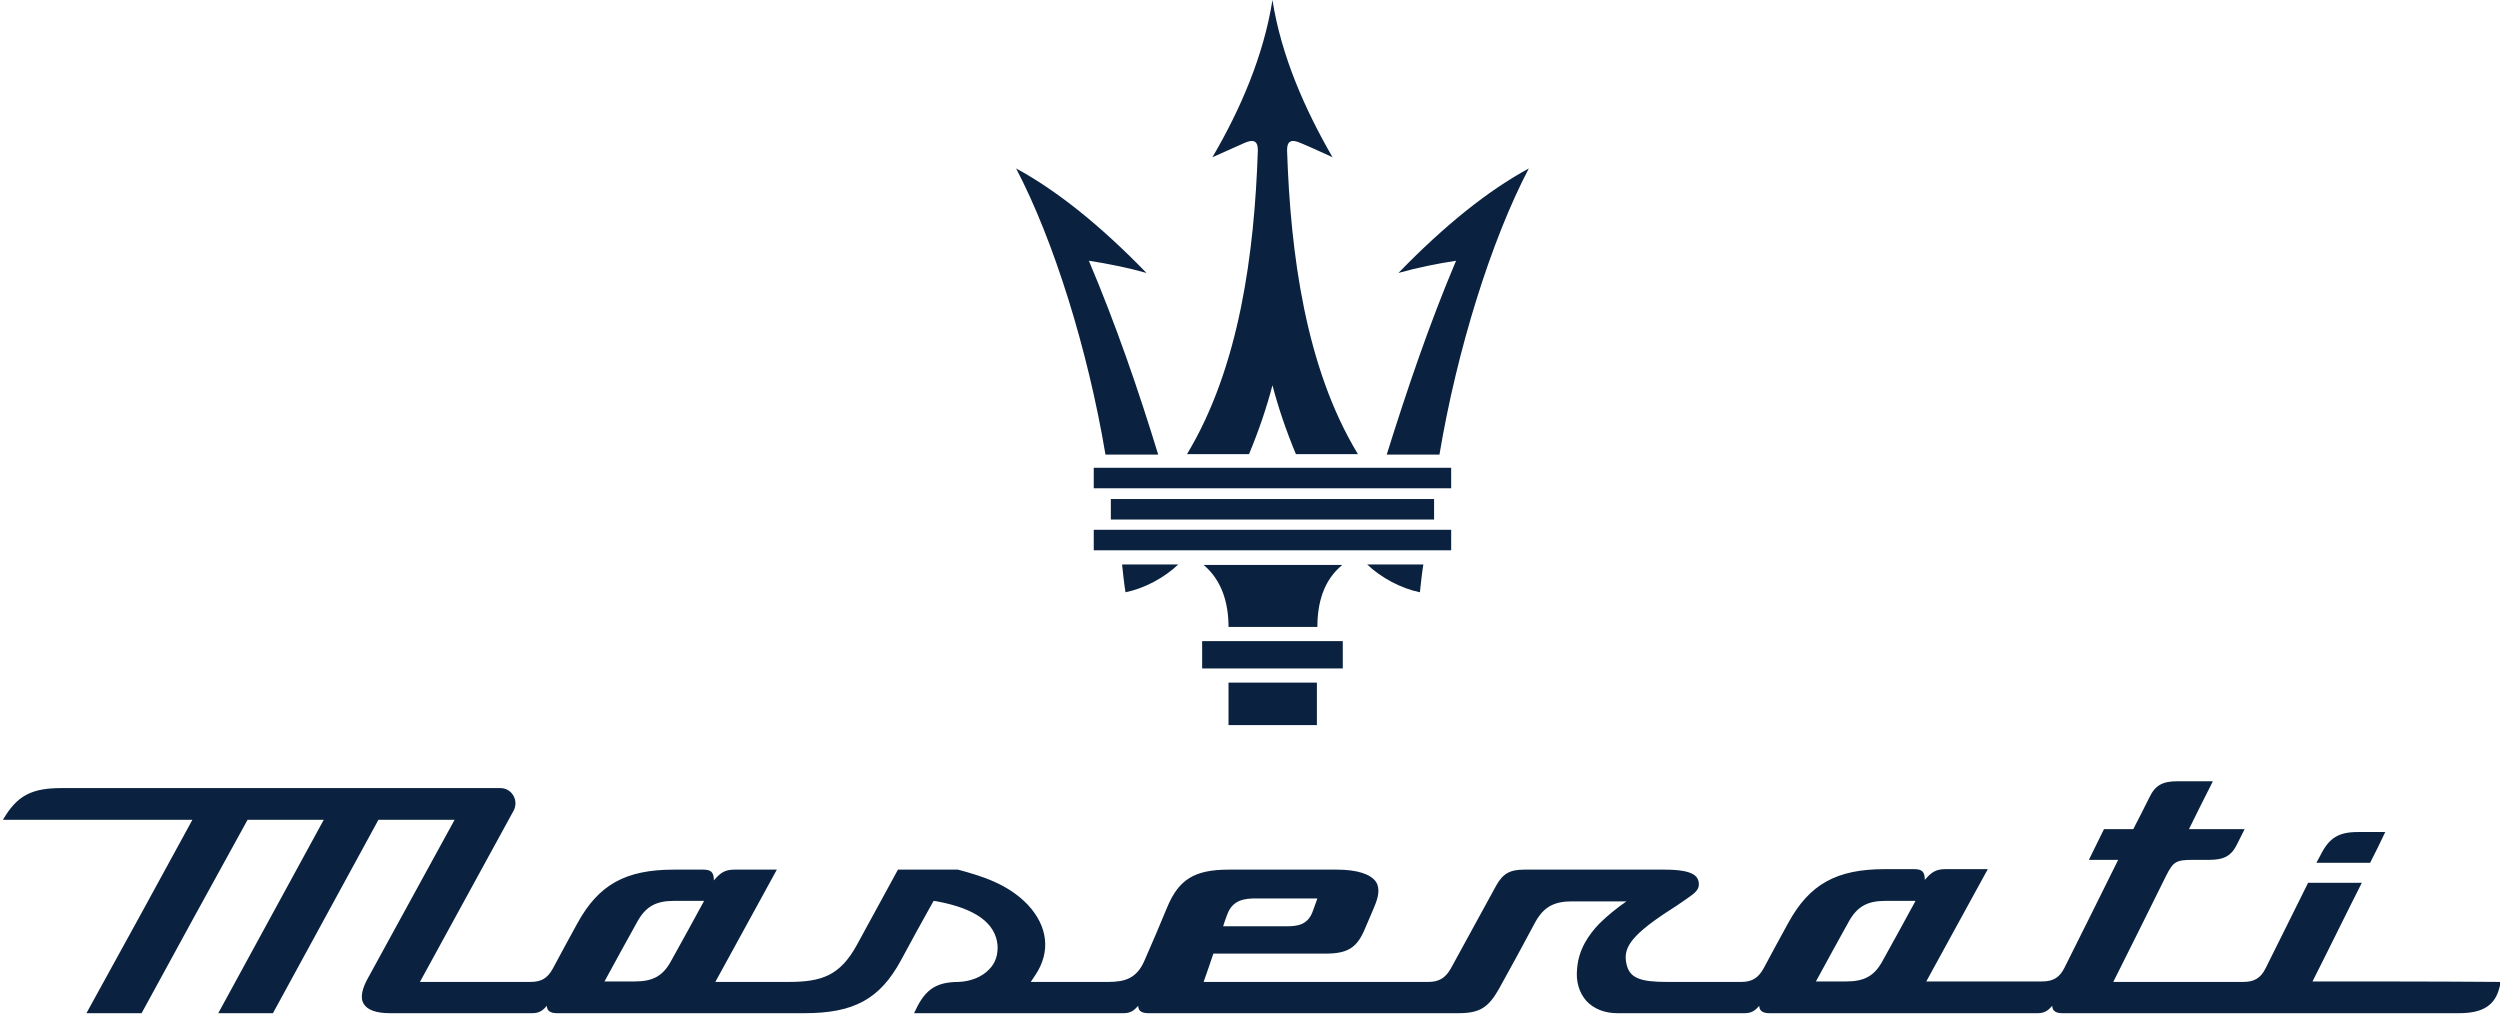 <?xml version="1.0" encoding="utf-8"?>
<!-- Generator: Adobe Illustrator 28.0.0, SVG Export Plug-In . SVG Version: 6.00 Build 0)  -->
<svg version="1.1" id="logo" xmlns="http://www.w3.org/2000/svg" xmlns:xlink="http://www.w3.org/1999/xlink" x="0px" y="0px"
	 viewBox="0 0 512 208" style="enable-background:new 0 0 512 208;" xml:space="preserve">
<style type="text/css">
	.st0{fill-rule:evenodd;clip-rule:evenodd;fill:#0A2240;}
</style>
<path class="st0" d="M485.4,176.7c-3.6,0-7.3,0-11,0c0.3-0.5,0.5-1,0.8-1.5c1.8-3.6,3.7-4.8,7.7-4.8c1.9,0,3.7,0,5.6,0
	C487.5,172.5,486.5,174.6,485.4,176.7z"/>
<path class="st0" d="M385.6,196.7c-1.7,3.2-3.8,4.3-7.5,4.3c-2.1,0-4.1,0-6.2,0c2.2-4.1,4.5-8.2,6.7-12.2c1.7-3.1,3.8-4.3,7.5-4.3
	h6.2C390.1,188.6,387.8,192.7,385.6,196.7z M137.5,196.7c-1.7,3.2-3.8,4.3-7.5,4.3c-2.1,0-4.1,0-6.2,0c2.2-4.1,4.5-8.2,6.7-12.2
	c1.7-3.1,3.8-4.3,7.5-4.3h6.2C142,188.6,139.7,192.7,137.5,196.7z M251.3,187.4c1.1-3.2,3.7-3.4,6-3.4h12.5
	c-0.3,0.8-0.6,1.7-0.9,2.5c-1,3-3.3,3.2-5.4,3.2h-13C250.7,189,251,188.2,251.3,187.4z M473.6,201c3.4-6.7,6.7-13.5,10.1-20.2
	c-3.7,0-7.3,0-11,0c-2.9,5.8-5.8,11.7-8.7,17.5c-1,2-2.3,2.8-4.6,2.8c-8.9,0-17.7,0-26.6,0c3.6-7.2,7.2-14.4,10.8-21.7
	c1.5-3,2.1-3.3,5.6-3.3c1.1,0,2.1,0,3.2,0c3.1,0,4.6-0.8,5.8-3.3c0.5-1,1-2,1.5-3c-3.8,0-7.6,0-11.4,0c1.6-3.3,3.3-6.6,4.9-9.8
	c-2.4,0-4.8,0-7.2,0c-3.1,0-4.6,0.8-5.8,3.3c-1.1,2.2-2.2,4.4-3.3,6.5c-2,0-4,0-6,0c-1,2.1-2.1,4.2-3.1,6.3c2,0,4,0,6,0
	c-1.2,2.5-9.8,19.7-11,22.1c-1,2-2.3,2.8-4.6,2.8c-7.9,0-15.8,0-23.7,0c4.2-7.7,8.4-15.3,12.6-23c-2.9,0-5.8,0-8.7,0
	c-2,0-2.9,0.7-4.2,2.2c0-1.7-0.6-2.2-2.2-2.2c-2,0-4,0-6,0c-9.9,0-15.4,3.1-19.7,10.9c-1.7,3.1-3.4,6.2-5.1,9.4
	c-1.1,2-2.4,2.8-4.6,2.8c-5.1,0-10.2,0-15.2,0c-5.5,0-7.7-0.8-8.3-3.7c-0.7-3.1,0.7-5.6,8.1-10.5c1.4-0.9,2.8-1.8,4.2-2.8
	c1.9-1.3,2.7-2,2.5-3.4c-0.2-1.2-1-2.6-7-2.6c-9.6,0-19.1,0-28.7,0c-3,0-4.4,0.8-5.8,3.3c-3.1,5.7-6.2,11.3-9.3,17
	c-1.1,1.9-2.4,2.7-4.6,2.7c-15.3,0-30.7,0-46,0c0.7-1.9,1.3-3.8,2-5.8c7.7,0,15.3,0,23,0c4.5,0,6.4-1.2,8-5c0.7-1.7,1.5-3.4,2.2-5.2
	c0.5-1.3,1-3.1,0.1-4.5c-1.1-1.6-3.9-2.5-8-2.5c-7.3,0-14.7,0-22.1,0c-7.1,0-10.3,2-12.7,7.8c-1.5,3.6-3,7.2-4.6,10.8
	c-1.6,3.7-4,4.4-7.5,4.4c-5.3,0-10.5,0-15.8,0c0.3-0.5,0.7-1,1-1.5c3.1-4.7,2.5-9.9-1.6-14.3c-4.1-4.3-9.5-5.9-14.3-7.2
	c-4.1,0-8.2,0-12.3,0c-2.8,5.1-5.6,10.3-8.4,15.4c-3.5,6.4-7.3,7.6-14.1,7.6c-4.9,0-9.9,0-14.9,0c4.2-7.7,8.4-15.3,12.6-23
	c-2.9,0-5.8,0-8.7,0c-2,0-2.9,0.7-4.2,2.2c0-1.7-0.6-2.2-2.2-2.2c-2,0-4,0-6,0c-9.9,0-15.4,3.1-19.7,10.9c-1.7,3.1-3.4,6.2-5.1,9.4
	c-1.1,2-2.4,2.7-4.6,2.7c-7.5,0-15.1,0-22.6,0c6.4-11.7,12.8-23.4,19.2-35.1c1.1-2.1-0.4-4.6-2.7-4.6H12.6c-6.1,0-9.1,1.5-12,6.5
	c12.9,0,25.9,0,38.8,0c-7.2,13.2-14.4,26.4-21.7,39.6H29c7.2-13.2,14.4-26.4,21.7-39.6c5.2,0,10.4,0,15.6,0
	c-7.2,13.2-14.4,26.4-21.6,39.6h11.2c7.2-13.2,14.4-26.4,21.6-39.6c5.2,0,10.4,0,15.6,0c-6,10.9-11.9,21.8-17.9,32.7
	c-0.8,1.5-1.6,3.6-0.7,5c0.7,1.2,2.5,1.9,5.3,1.9H109c1.4,0,2.1-0.5,3-1.5c0,1.2,1,1.5,2.1,1.5h50.7c10.1,0,15.4-2.9,19.7-10.8
	c2.2-4.1,4.4-8.1,6.7-12.2c0.1,0,0.6,0.1,0.7,0.1c8,1.5,12,4.5,12.4,9c0.1,1.9-0.4,3.6-1.7,4.9c-1.5,1.6-3.8,2.5-6.3,2.6
	c-5.1,0-7.1,2-9.1,6.4h42.9c1.4,0,2.1-0.5,3-1.5c0,1.2,1,1.5,2.1,1.5h63.5c4.3,0,6.1-1.1,8.3-5c2.5-4.5,5-9.1,7.4-13.6
	c1.7-3.1,3.8-4.3,7.5-4.3c3.7,0,7.5,0,11.2,0c-1.9,1.3-4,3-5.6,4.6c-2.1,2.2-4.2,5.2-4.5,9.1c-0.3,2.7,0.4,5,1.9,6.7
	c1.5,1.6,3.7,2.5,6.3,2.5h26.1c1.4,0,2.1-0.5,3-1.5c0,1.2,1,1.5,2.1,1.5h54.9c1.4,0,2.1-0.5,3-1.5c0,1.2,1,1.5,2.1,1.5h81.2
	c4.9,0,7.4-1.6,8.3-5.3c0.1-0.4,0.2-0.8,0.3-1.1C499.2,201,486.4,201,473.6,201z"/>
<rect x="246.2" y="131.3" class="st0" width="28.8" height="5.6"/>
<polygon class="st0" points="260.6,148.5 269.7,148.5 269.7,139.8 251.6,139.8 251.6,148.5 "/>
<path class="st0" d="M251.6,128.4c0-4.8-1.3-9.5-5.1-12.7h28.4c-3.9,3.2-5.1,7.9-5.1,12.7H251.6z"/>
<polygon class="st0" points="260.6,102.2 227.5,102.2 227.5,106.4 293.7,106.4 293.7,102.2 "/>
<path class="st0" d="M230.5,121.3c3.9-0.8,8-3,10.8-5.7h-11.5C230,117.5,230.2,119.4,230.5,121.3z"/>
<path class="st0" d="M290.8,121.3c-3.9-0.8-8-3-10.8-5.7h11.5C291.2,117.5,291,119.4,290.8,121.3z"/>
<path class="st0" d="M226.4,93.1c-3.6-21.5-10.6-43.9-18.3-58.6c8.3,4.5,17.2,11.6,26.7,21.4c-3.9-1.1-7.9-1.9-11.8-2.5
	c5.5,13,10.1,26.3,14.2,39.7H226.4z"/>
<path class="st0" d="M294.8,93.1c3.6-21.5,10.6-43.9,18.3-58.6c-8.3,4.5-17.2,11.6-26.7,21.4c3.9-1.1,7.9-1.9,11.8-2.5
	c-5.5,13-10,26.3-14.2,39.7H294.8z"/>
<polygon class="st0" points="260.6,95.8 224,95.8 224,100 297.2,100 297.2,95.8 "/>
<path class="st0" d="M248.3,32.2c5.7-9.7,10.5-20.8,12.3-32.2c1.8,11.5,6.7,22.5,12.3,32.2c-2-0.9-4.1-1.9-6.5-2.9
	c-2-0.9-2.9-0.4-2.8,1.7c0.7,20.7,3.7,44.2,14.5,62h-12.7c-2-4.8-3.6-9.5-4.8-14.1c-1.2,4.6-2.8,9.3-4.8,14.1h-12.7
	c10.8-17.9,13.8-41.4,14.5-62c0.1-2.1-0.8-2.6-2.8-1.7C252.4,30.4,250.3,31.3,248.3,32.2z"/>
<polygon class="st0" points="260.6,108.5 224,108.5 224,112.7 297.2,112.7 297.2,108.5 "/>
</svg>
